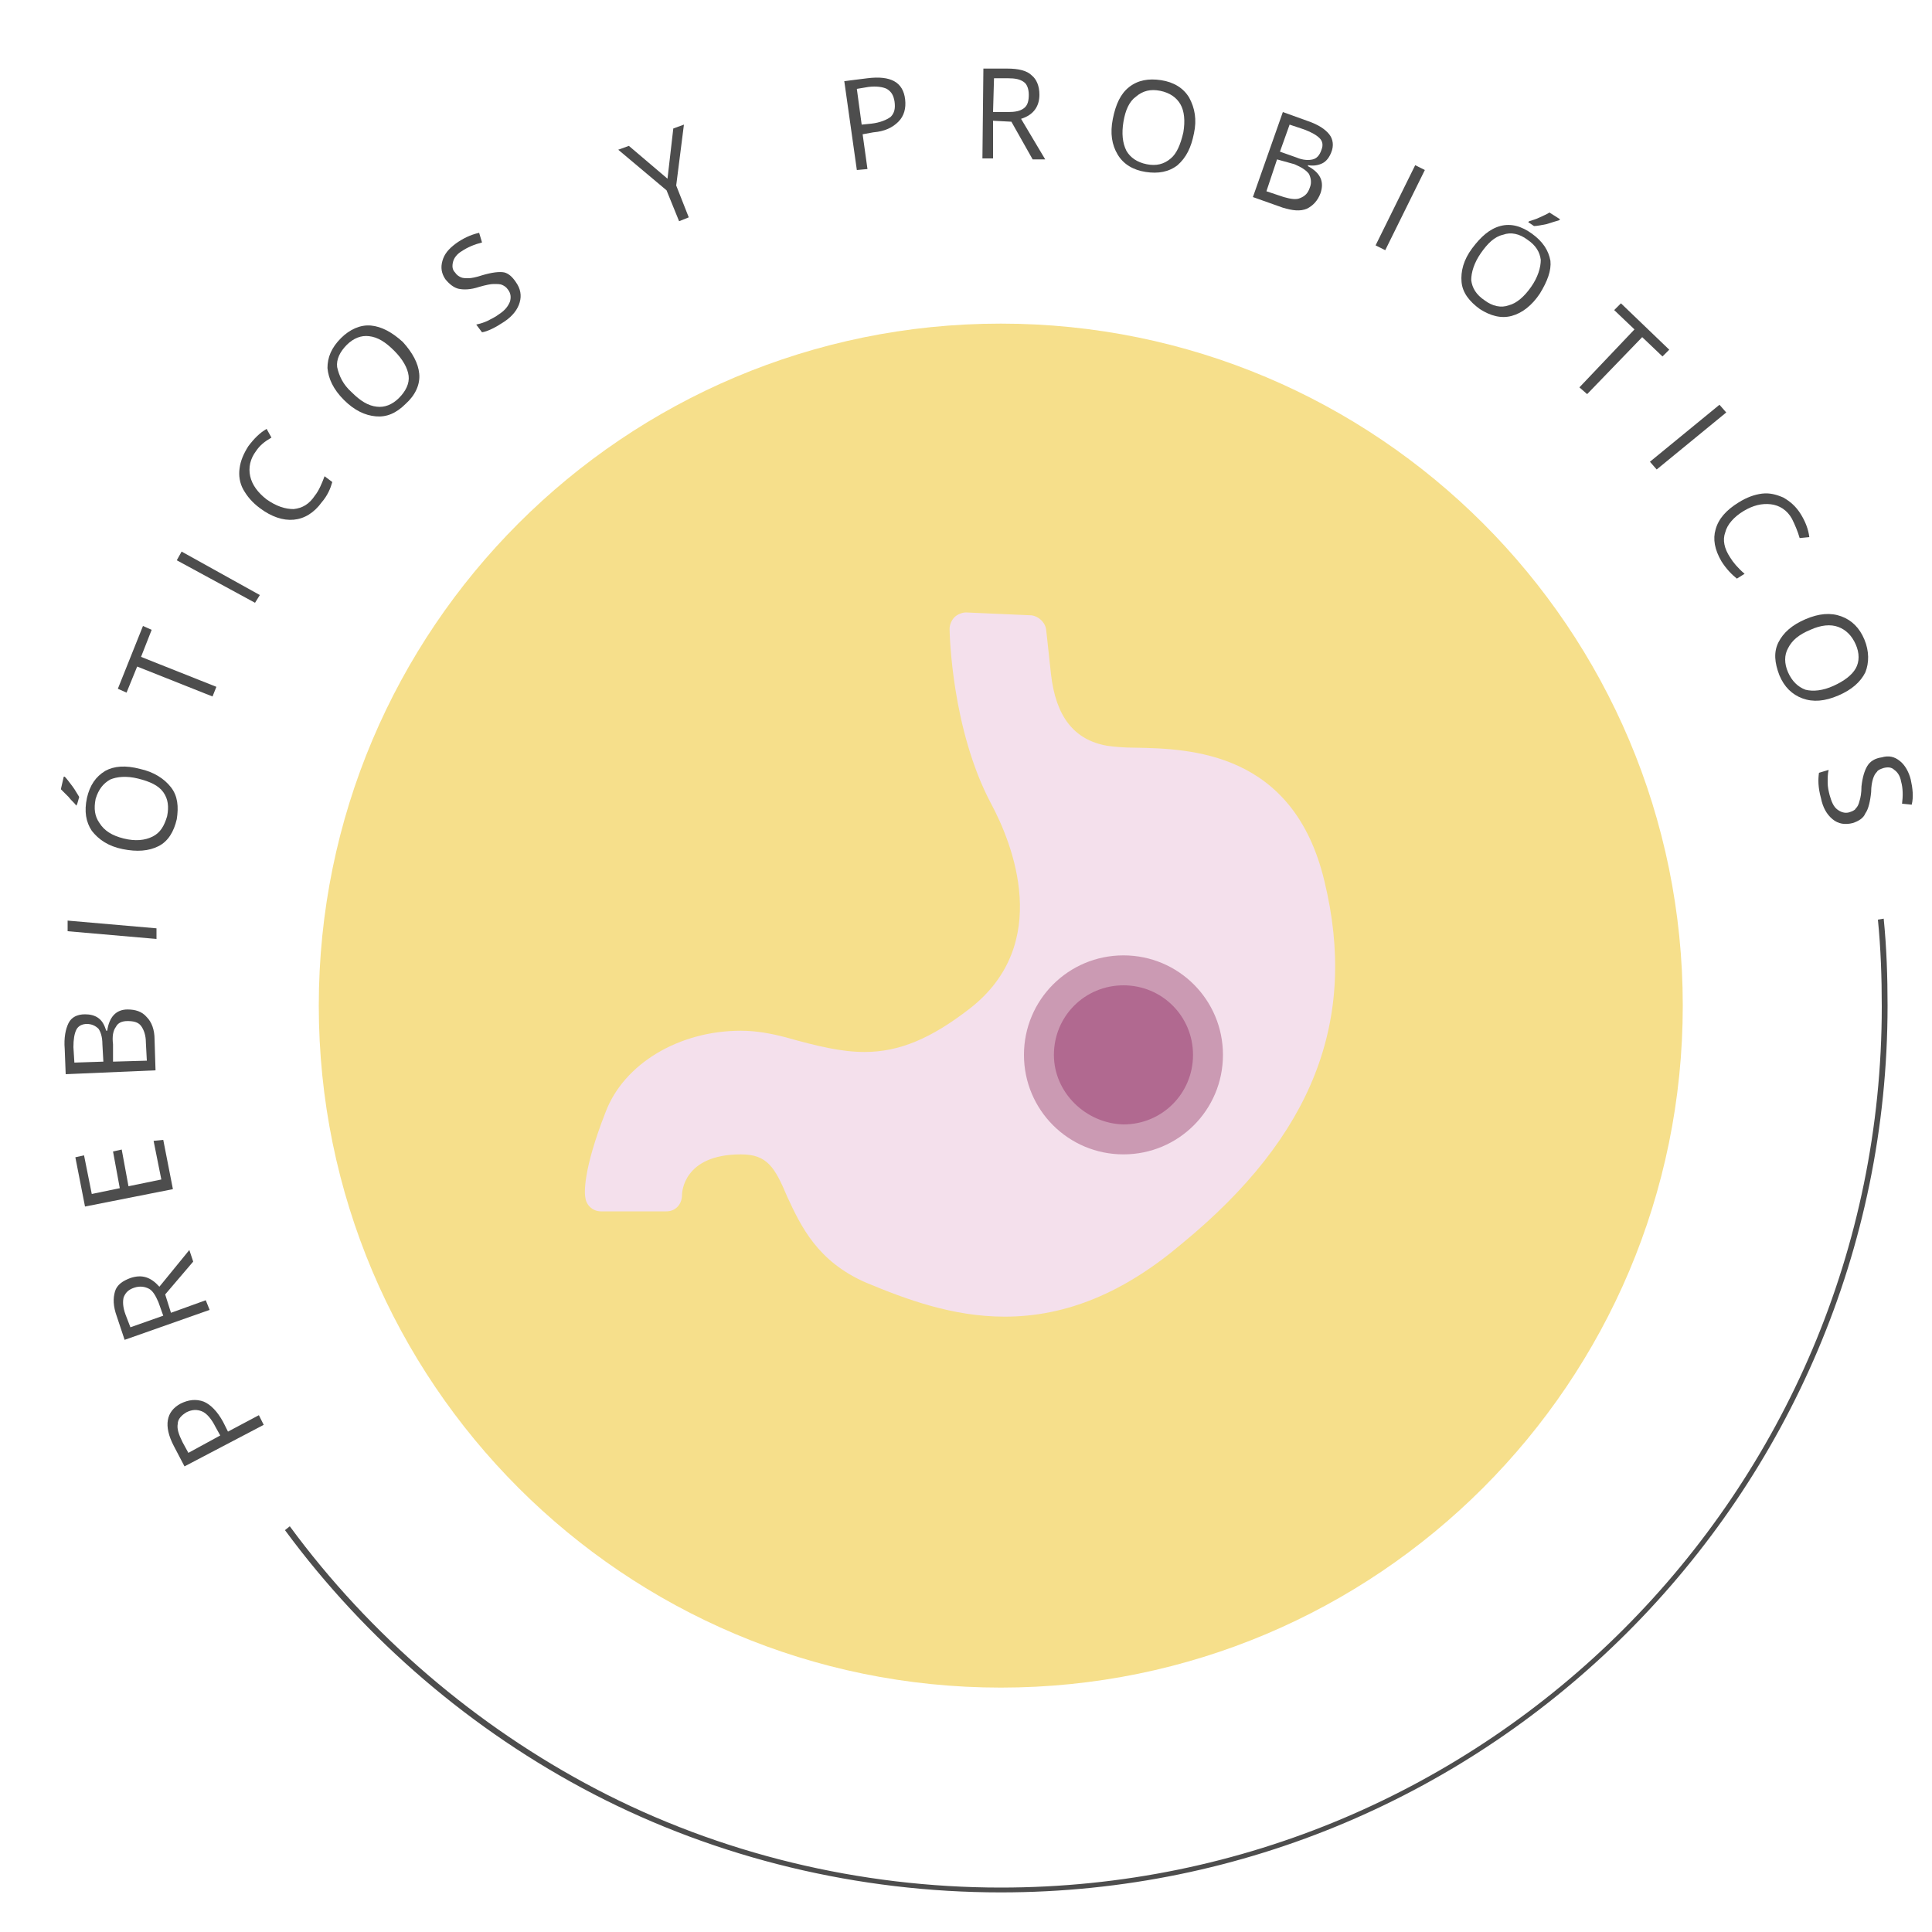 <?xml version="1.0" encoding="utf-8"?>
<!-- Generator: Adobe Illustrator 26.0.2, SVG Export Plug-In . SVG Version: 6.00 Build 0)  -->
<svg version="1.1" id="Capa_1" xmlns="http://www.w3.org/2000/svg" xmlns:xlink="http://www.w3.org/1999/xlink" x="0px" y="0px"
	 viewBox="0 0 200 200" style="enable-background:new 0 0 200 200;" xml:space="preserve">
<style type="text/css">
	.st0{fill:#F6DF8B;}
	.st1{fill:#F4E0EC;}
	.st2{fill:#CB9AB3;}
	.st3{fill:#B16990;}
	.st4{fill:#4D4D4D;}
</style>
<path class="st0" d="M33,104.1c0-39,31.6-70.6,70.6-70.6s70.6,31.6,70.6,70.6s-31.6,70.6-70.6,70.6S33,143.1,33,104.1"/>
<path class="st1" d="M137.1,91.2c-3.2-13.4-13.9-13.7-19.6-13.8c-1.2,0-2.2-0.1-2.9-0.2c-3.4-0.6-5.3-3-5.8-7.4l-0.5-4.6
	c-0.1-0.8-0.8-1.4-1.5-1.5l-6.8-0.3c-0.4,0-0.9,0.2-1.2,0.5c-0.3,0.3-0.5,0.8-0.5,1.2s0.2,10.4,4.3,18.1c2.2,4.1,6.4,14.5-2.2,21.2
	c-4,3.1-7.3,4.5-10.9,4.5c-2.4,0-4.9-0.6-8.1-1.5c-1.5-0.4-3.1-0.7-4.7-0.7c-6.4,0-12.1,3.4-14,8.4c-2.4,6.1-2.2,8.5-2.1,8.9
	c0.1,0.8,0.8,1.4,1.6,1.4H69c0.9,0,1.6-0.7,1.6-1.7c0-0.2,0.1-4.2,6.1-4.2c2.7,0,3.5,1.3,4.8,4.4c1.4,3,3.1,6.7,8.2,8.9
	c4.1,1.7,8.9,3.5,14.3,3.5l0,0c6.4,0,12.4-2.5,18.4-7.6C135.9,117.6,140.6,105.6,137.1,91.2"/>
<path class="st2" d="M106,109.2c0-5.7,4.6-10.3,10.3-10.3c5.7,0,10.3,4.6,10.3,10.3c0,5.7-4.6,10.3-10.3,10.3S106,114.9,106,109.2"
	/>
<path class="st3" d="M109.1,109.2c0-4,3.2-7.2,7.2-7.2s7.2,3.2,7.2,7.2s-3.2,7.2-7.2,7.2C112.4,116.3,109.1,113.1,109.1,109.2"/>
<g>
	<path class="st4" d="M103.6,195.9c-14.7,0-29.3-3.5-42.2-10.2c-12.5-6.5-23.5-15.9-31.9-27.3L30,158c8.3,11.3,19.3,20.7,31.7,27.2
		c12.8,6.7,27.3,10.2,41.9,10.2c50.3,0,91.2-40.9,91.2-91.2c0-3-0.1-6-0.4-9l0.6-0.1c0.3,3,0.4,6,0.4,9
		C195.4,154.7,154.2,195.9,103.6,195.9z"/>
	<g>
		<path class="st4" d="M18.7,145.3c0.8-0.4,1.6-0.5,2.4-0.2c0.7,0.3,1.4,1,2,2.1l0.5,1l3.2-1.7l0.5,1l-8.2,4.3l-1.1-2.1
			C16.9,147.6,17.2,146.1,18.7,145.3z M22.8,148.6l-0.5-0.9c-0.4-0.8-0.9-1.4-1.4-1.6c-0.5-0.2-1-0.2-1.6,0.1
			c-0.5,0.3-0.9,0.7-0.9,1.2c-0.1,0.5,0.1,1.1,0.5,1.9l0.6,1.1L22.8,148.6z"/>
		<path class="st4" d="M17.7,135.9l3.6-1.3l0.4,1l-8.8,3.1l-0.8-2.4c-0.4-1.1-0.4-1.9-0.2-2.6c0.2-0.7,0.8-1.1,1.6-1.4
			c1.2-0.4,2.1-0.1,3,0.9l3.1-3.8l0.4,1.2l-2.9,3.4L17.7,135.9z M16.9,136.2l-0.5-1.4c-0.3-0.7-0.6-1.2-1-1.4s-0.9-0.3-1.5-0.1
			s-0.9,0.5-1.1,1c-0.1,0.4-0.1,1,0.2,1.8l0.5,1.3L16.9,136.2z"/>
		<path class="st4" d="M16.9,118l1,5.1l-9.1,1.8l-1-5.1l0.9-0.2l0.8,4l2.9-0.6l-0.7-3.8l0.9-0.2l0.7,3.8l3.4-0.7l-0.8-4L16.9,118z"
			/>
		<path class="st4" d="M6.8,111.2l-0.1-2.6c-0.1-1.2,0.1-2.1,0.4-2.7S8,105,8.8,105c0.5,0,1,0.1,1.4,0.4s0.6,0.7,0.8,1.3h0.1
			c0.2-1.4,0.9-2.2,2.1-2.2c0.8,0,1.5,0.2,2,0.8c0.5,0.5,0.8,1.3,0.8,2.3l0.1,3.2L6.8,111.2z M10.7,109.9l-0.1-1.8
			c0-0.8-0.2-1.3-0.4-1.6C9.9,106.2,9.5,106,9,106s-0.9,0.2-1.1,0.6c-0.2,0.4-0.3,1-0.3,1.8l0.1,1.6L10.7,109.9z M11.7,109.9
			l3.5-0.1l-0.1-1.9c0-0.7-0.2-1.3-0.5-1.7c-0.3-0.4-0.8-0.5-1.4-0.5c-0.6,0-1,0.2-1.2,0.6c-0.3,0.4-0.4,1-0.3,1.8V109.9z"/>
		<path class="st4" d="M16.2,97.2L7,96.4v-1.1l9.2,0.8V97.2z"/>
		<path class="st4" d="M7.9,83.4c-0.2-0.3-0.5-0.5-0.8-0.9c-0.3-0.3-0.6-0.6-0.8-0.8l0.3-1.3h0.1c0.2,0.2,0.5,0.6,0.8,1
			s0.5,0.8,0.7,1.1L8,83.2L7.9,83.4z M14.5,79.6c1.4,0.3,2.5,1,3.2,1.9s0.8,2,0.6,3.3c-0.3,1.3-0.9,2.3-1.9,2.8s-2.2,0.6-3.7,0.3
			c-1.5-0.3-2.5-1-3.2-1.9c-0.6-0.9-0.8-2-0.5-3.4c0.3-1.3,0.9-2.2,1.9-2.8C11.8,79.3,13,79.2,14.5,79.6z M12.8,86.8
			c1.2,0.3,2.2,0.2,3-0.2c0.8-0.4,1.2-1.1,1.5-2.1c0.2-1,0.1-1.8-0.4-2.5s-1.4-1.1-2.6-1.4s-2.2-0.2-2.9,0.1c-0.7,0.4-1.2,1-1.5,2
			c-0.2,1-0.1,1.8,0.4,2.5C10.8,86,11.6,86.5,12.8,86.8z"/>
		<path class="st4" d="M22.4,71.1l-0.4,1L14.2,69l-1.1,2.7l-0.9-0.4l2.6-6.5l0.9,0.4L14.6,68L22.4,71.1z"/>
		<path class="st4" d="M26.4,62.4L18.3,58l0.5-0.9l8.1,4.5L26.4,62.4z"/>
		<path class="st4" d="M26.5,46.7c-0.6,0.8-0.8,1.7-0.6,2.6c0.2,0.9,0.8,1.7,1.7,2.4c1,0.7,1.9,1,2.8,1c0.9-0.1,1.6-0.5,2.2-1.4
			c0.4-0.5,0.7-1.2,1-2l0.8,0.6c-0.2,0.7-0.5,1.4-1.1,2.1c-0.8,1.1-1.8,1.7-2.9,1.8s-2.3-0.3-3.5-1.2c-0.8-0.6-1.3-1.2-1.7-1.9
			c-0.4-0.7-0.5-1.5-0.4-2.2c0.1-0.8,0.4-1.5,0.9-2.3c0.6-0.8,1.2-1.4,1.9-1.8l0.5,0.9C27.4,45.7,26.9,46.1,26.5,46.7z"/>
		<path class="st4" d="M41.7,35.4c1,1.1,1.6,2.2,1.7,3.3S43,40.9,42,41.8c-1,1-2,1.4-3.1,1.3c-1.1-0.1-2.2-0.6-3.3-1.7
			c-1.1-1.1-1.6-2.2-1.7-3.3c0-1.1,0.4-2.1,1.4-3.1c0.9-0.9,2-1.4,3.1-1.3S40.6,34.4,41.7,35.4z M36.4,40.6c0.9,0.9,1.7,1.4,2.6,1.5
			c0.8,0.1,1.6-0.2,2.3-0.9s1.1-1.5,1-2.3s-0.6-1.7-1.5-2.6c-0.9-0.9-1.7-1.4-2.6-1.5c-0.8-0.1-1.6,0.2-2.3,0.9s-1.1,1.5-1,2.3
			C35.1,38.9,35.5,39.8,36.4,40.6z"/>
		<path class="st4" d="M53.4,29.2c0.5,0.7,0.6,1.4,0.4,2.1c-0.2,0.7-0.7,1.4-1.6,2c-0.9,0.6-1.7,1-2.3,1.1l-0.6-0.8
			c0.4-0.1,0.8-0.2,1.2-0.4s0.8-0.4,1.2-0.7c0.6-0.4,0.9-0.8,1.1-1.3c0.1-0.4,0.1-0.8-0.2-1.2c-0.2-0.3-0.4-0.4-0.6-0.5
			c-0.2-0.1-0.5-0.1-0.9-0.1c-0.3,0-0.8,0.1-1.5,0.3C48.7,30,48,30,47.5,29.9s-1-0.5-1.4-1c-0.4-0.6-0.5-1.2-0.3-1.9
			c0.2-0.7,0.6-1.2,1.4-1.8c0.7-0.5,1.5-0.9,2.4-1.1l0.3,1c-0.8,0.2-1.5,0.5-2.1,0.9c-0.5,0.3-0.8,0.7-0.9,1.1
			c-0.1,0.4-0.1,0.8,0.2,1.1c0.2,0.3,0.4,0.4,0.6,0.5c0.2,0.1,0.5,0.1,0.8,0.1s0.8-0.1,1.4-0.3c1-0.3,1.8-0.4,2.3-0.3
			C52.6,28.3,53,28.6,53.4,29.2z"/>
		<path class="st4" d="M69.1,18.5l0.6-5.2l1.1-0.4L70,19.2l1.3,3.3l-1,0.4L69,19.7l-5-4.2l1.1-0.4L69.1,18.5z"/>
		<path class="st4" d="M93.7,10.3c0.1,0.9-0.1,1.7-0.7,2.3s-1.4,1-2.6,1.1l-1.1,0.2l0.5,3.6l-1.1,0.1l-1.3-9.2l2.4-0.3
			C92.2,7.8,93.5,8.5,93.7,10.3z M89.2,12.9l1-0.1c0.9-0.1,1.6-0.4,2-0.7c0.4-0.4,0.5-0.9,0.4-1.6c-0.1-0.6-0.3-1-0.8-1.3
			C91.4,9,90.7,8.9,89.9,9l-1.2,0.2L89.2,12.9z"/>
		<path class="st4" d="M102.8,12.5v3.9h-1.1l0.1-9.3h2.5c1.1,0,2,0.2,2.5,0.7c0.5,0.4,0.8,1.1,0.8,2c0,1.2-0.6,2.1-1.9,2.5l2.5,4.2
			h-1.3l-2.2-3.9L102.8,12.5z M102.8,11.6h1.5c0.8,0,1.3-0.1,1.7-0.4c0.4-0.3,0.5-0.8,0.5-1.4c0-0.6-0.2-1.1-0.5-1.3
			c-0.4-0.3-0.9-0.4-1.7-0.4h-1.4L102.8,11.6z"/>
		<path class="st4" d="M123.6,13.8c-0.3,1.5-0.8,2.5-1.7,3.3c-0.9,0.7-2,0.9-3.3,0.7c-1.3-0.2-2.3-0.8-2.9-1.8s-0.8-2.2-0.5-3.7
			s0.8-2.6,1.7-3.3c0.9-0.7,2-0.9,3.3-0.7s2.3,0.8,2.9,1.8C123.7,11.2,123.9,12.4,123.6,13.8z M116.3,12.6c-0.2,1.2-0.1,2.2,0.3,3
			c0.4,0.7,1.1,1.2,2.1,1.4c1,0.2,1.8,0,2.5-0.6c0.6-0.5,1-1.4,1.3-2.7c0.2-1.2,0.1-2.2-0.3-2.9s-1.1-1.2-2.1-1.4s-1.8,0-2.5,0.6
			C116.9,10.5,116.5,11.4,116.3,12.6z"/>
		<path class="st4" d="M132.8,11.6l2.5,0.9c1.2,0.4,1.9,0.9,2.3,1.4c0.4,0.5,0.5,1.2,0.2,1.9c-0.2,0.5-0.5,0.9-0.9,1.1
			s-0.9,0.3-1.5,0.2v0.1c1.3,0.7,1.7,1.6,1.3,2.8c-0.3,0.8-0.8,1.3-1.4,1.6c-0.7,0.3-1.5,0.2-2.5-0.1l-3.1-1.1L132.8,11.6z
			 M132.2,16.5l-1.1,3.3l1.8,0.6c0.7,0.2,1.3,0.3,1.7,0.1c0.5-0.2,0.8-0.5,1-1.1c0.2-0.5,0.1-1-0.1-1.4c-0.3-0.4-0.8-0.7-1.5-1
			L132.2,16.5z M132.5,15.7l1.7,0.6c0.7,0.3,1.3,0.3,1.7,0.2c0.4-0.1,0.7-0.4,0.9-1c0.2-0.5,0.1-0.9-0.2-1.2s-0.8-0.6-1.6-0.9
			l-1.5-0.5L132.5,15.7z"/>
		<path class="st4" d="M142.4,25.4l4.1-8.3l1,0.5l-4.1,8.3L142.4,25.4z"/>
		<path class="st4" d="M159.4,30.4c-0.8,1.2-1.8,2-2.9,2.3c-1.1,0.3-2.2,0-3.3-0.7c-1.1-0.8-1.8-1.7-1.9-2.8
			c-0.1-1.1,0.2-2.3,1.1-3.5c0.9-1.2,1.8-2,2.9-2.3c1.1-0.3,2.2,0,3.3,0.8s1.7,1.7,1.9,2.8C160.6,28,160.2,29.1,159.4,30.4z
			 M153.3,26.2c-0.7,1-1,2-1,2.8c0.1,0.8,0.5,1.5,1.4,2.1c0.8,0.6,1.7,0.8,2.5,0.5c0.8-0.2,1.6-0.9,2.3-1.9s1-2,1-2.8
			c-0.1-0.8-0.5-1.5-1.4-2.1c-0.8-0.6-1.7-0.8-2.5-0.5C154.7,24.5,154,25.2,153.3,26.2z M158.3,22.9c0.3-0.1,0.7-0.2,1.1-0.4
			c0.4-0.2,0.7-0.3,1-0.5l1.1,0.7l-0.1,0.1c-0.3,0.1-0.7,0.2-1.3,0.4c-0.5,0.1-1,0.2-1.3,0.2l-0.6-0.4L158.3,22.9z"/>
		<path class="st4" d="M164.3,40.8l-0.8-0.7l5.7-6l-2.1-2l0.7-0.7l5,4.8l-0.7,0.7l-2.1-2L164.3,40.8z"/>
		<path class="st4" d="M170.8,47.8l7.2-5.9l0.7,0.8l-7.2,5.9L170.8,47.8z"/>
		<path class="st4" d="M185.5,53.7c-0.5-0.9-1.3-1.4-2.2-1.5s-1.8,0.1-2.8,0.7c-1,0.6-1.7,1.4-1.9,2.2c-0.3,0.8-0.1,1.7,0.5,2.6
			c0.3,0.5,0.8,1.1,1.5,1.7l-0.8,0.5c-0.5-0.4-1.1-1-1.6-1.8c-0.7-1.2-0.9-2.3-0.6-3.3c0.3-1.1,1.1-2,2.4-2.8
			c0.8-0.5,1.6-0.8,2.4-0.9c0.8-0.1,1.5,0.1,2.2,0.4c0.7,0.4,1.3,0.9,1.8,1.7s0.8,1.6,0.9,2.4l-1,0.1
			C186.1,55,185.8,54.3,185.5,53.7z"/>
		<path class="st4" d="M190.3,72c-1.4,0.6-2.6,0.7-3.7,0.3c-1.1-0.4-1.9-1.2-2.4-2.4c-0.5-1.3-0.6-2.4-0.1-3.4s1.4-1.8,2.8-2.4
			c1.4-0.6,2.6-0.7,3.7-0.3c1.1,0.4,1.9,1.2,2.4,2.4s0.5,2.4,0.1,3.4C192.6,70.6,191.7,71.4,190.3,72z M187.4,65.2
			c-1.2,0.5-1.9,1.1-2.3,1.9c-0.4,0.7-0.4,1.6,0,2.5s1,1.5,1.8,1.8c0.8,0.2,1.8,0.1,2.9-0.4c1.1-0.5,1.9-1.1,2.3-1.8
			c0.4-0.7,0.4-1.6,0-2.5s-1-1.5-1.8-1.8C189.5,64.6,188.5,64.7,187.4,65.2z"/>
		<path class="st4" d="M191.8,85.2c-0.8,0.2-1.5,0.1-2.1-0.4s-1-1.2-1.2-2.2c-0.3-1.1-0.3-1.9-0.2-2.6l1-0.3
			c-0.1,0.4-0.1,0.8-0.1,1.3s0.1,0.9,0.2,1.3c0.2,0.7,0.4,1.2,0.8,1.5c0.4,0.3,0.8,0.4,1.2,0.3c0.3-0.1,0.6-0.2,0.7-0.4
			c0.2-0.2,0.3-0.4,0.4-0.8c0.1-0.3,0.2-0.8,0.2-1.5c0.1-0.9,0.3-1.6,0.6-2.1s0.8-0.8,1.5-0.9c0.7-0.2,1.3-0.1,1.9,0.4
			c0.5,0.4,0.9,1.1,1.1,1.9c0.2,0.9,0.3,1.8,0.1,2.6l-1-0.1c0.1-0.8,0.1-1.6-0.1-2.3c-0.1-0.6-0.4-1-0.7-1.2
			c-0.3-0.3-0.7-0.3-1.1-0.2c-0.3,0.1-0.6,0.2-0.7,0.4c-0.2,0.2-0.3,0.4-0.4,0.7c-0.1,0.3-0.2,0.8-0.2,1.4c-0.1,1-0.3,1.8-0.6,2.2
			C192.9,84.7,192.4,85,191.8,85.2z"/>
	</g>
</g>
</svg>
